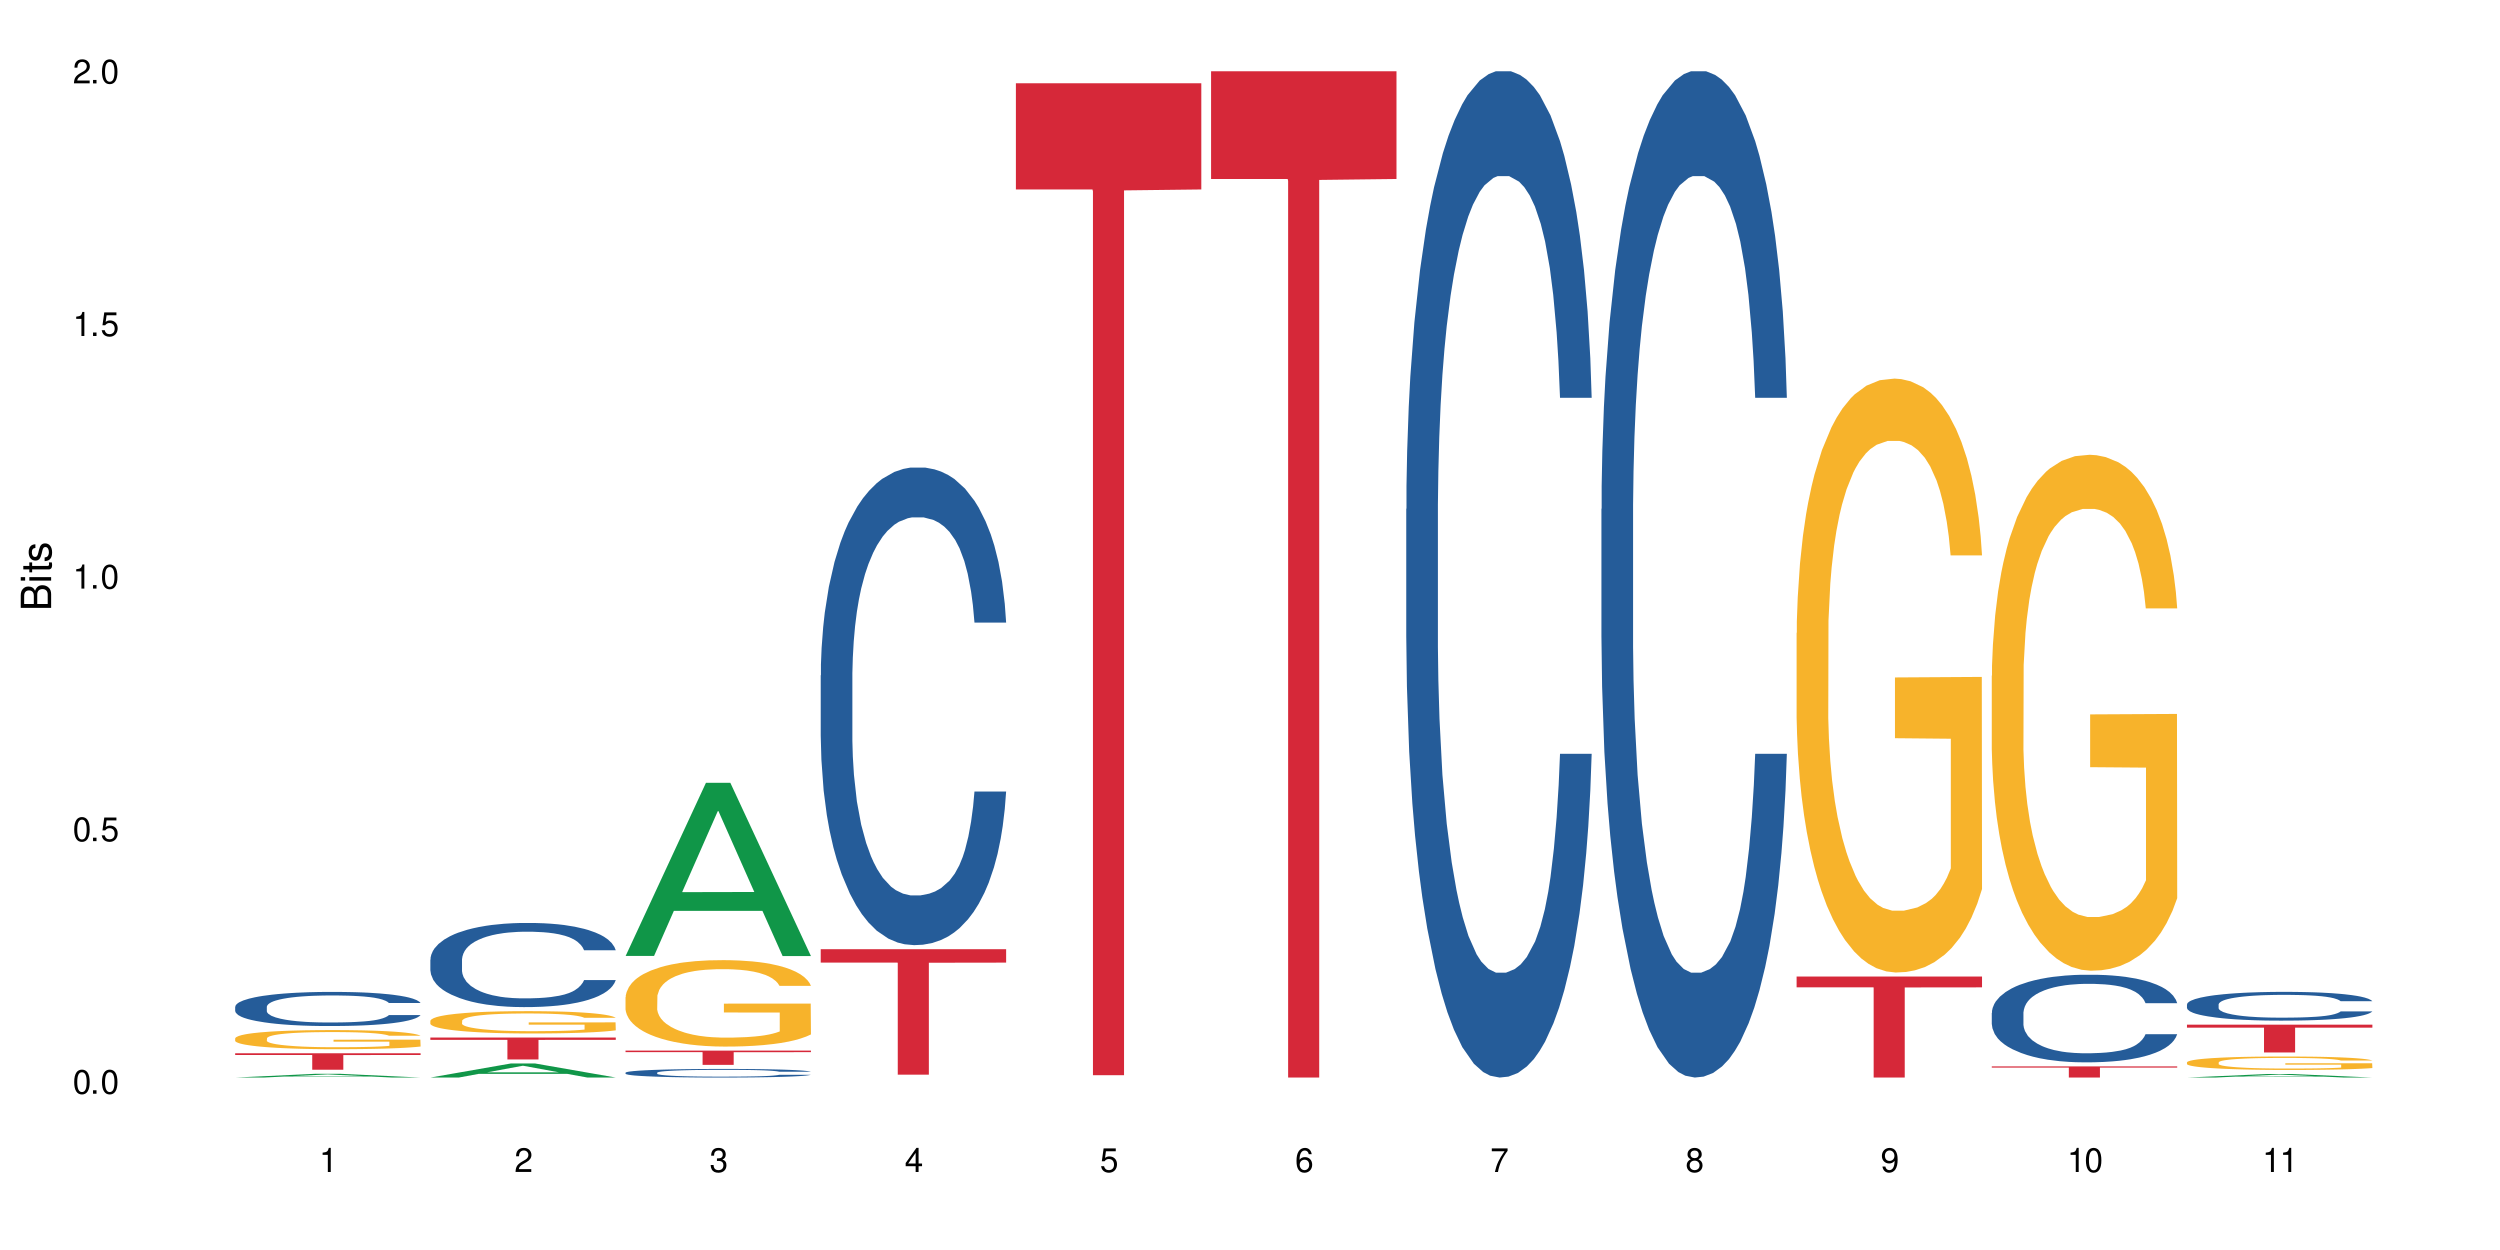 <?xml version="1.0" encoding="UTF-8"?>
<svg xmlns="http://www.w3.org/2000/svg" xmlns:xlink="http://www.w3.org/1999/xlink" width="720" height="360" viewBox="0 0 720 360">
<defs>
<g>
<g id="glyph-0-0">
</g>
<g id="glyph-0-1">
<path d="M 2.641 -6.938 C 2 -6.938 1.422 -6.656 1.078 -6.172 C 0.641 -5.562 0.406 -4.641 0.406 -3.359 C 0.406 -1.016 1.188 0.219 2.641 0.219 C 4.078 0.219 4.859 -1.016 4.859 -3.297 C 4.859 -4.641 4.656 -5.547 4.203 -6.172 C 3.844 -6.656 3.281 -6.938 2.641 -6.938 Z M 2.641 -6.188 C 3.547 -6.188 4 -5.25 4 -3.375 C 4 -1.406 3.562 -0.484 2.625 -0.484 C 1.734 -0.484 1.281 -1.438 1.281 -3.344 C 1.281 -5.25 1.734 -6.188 2.641 -6.188 Z M 2.641 -6.188 "/>
</g>
<g id="glyph-0-2">
<path d="M 1.828 -1 L 0.828 -1 L 0.828 0 L 1.828 0 Z M 1.828 -1 "/>
</g>
<g id="glyph-0-3">
<path d="M 4.562 -6.797 L 1.062 -6.797 L 0.547 -3.094 L 1.328 -3.094 C 1.719 -3.562 2.047 -3.734 2.578 -3.734 C 3.484 -3.734 4.062 -3.109 4.062 -2.094 C 4.062 -1.125 3.484 -0.531 2.578 -0.531 C 1.828 -0.531 1.375 -0.906 1.188 -1.672 L 0.328 -1.672 C 0.453 -1.109 0.547 -0.844 0.75 -0.594 C 1.125 -0.078 1.828 0.219 2.594 0.219 C 3.969 0.219 4.922 -0.781 4.922 -2.219 C 4.922 -3.562 4.031 -4.484 2.719 -4.484 C 2.25 -4.484 1.859 -4.359 1.469 -4.062 L 1.734 -5.969 L 4.562 -5.969 Z M 4.562 -6.797 "/>
</g>
<g id="glyph-0-4">
<path d="M 2.484 -4.938 L 2.484 0 L 3.328 0 L 3.328 -6.938 L 2.766 -6.938 C 2.469 -5.875 2.281 -5.734 0.984 -5.562 L 0.984 -4.938 Z M 2.484 -4.938 "/>
</g>
<g id="glyph-0-5">
<path d="M 4.859 -0.828 L 1.281 -0.828 C 1.359 -1.406 1.672 -1.781 2.5 -2.281 L 3.469 -2.828 C 4.406 -3.344 4.906 -4.062 4.906 -4.906 C 4.906 -5.484 4.672 -6.031 4.266 -6.406 C 3.859 -6.766 3.375 -6.938 2.719 -6.938 C 1.859 -6.938 1.219 -6.625 0.844 -6.031 C 0.609 -5.672 0.5 -5.234 0.484 -4.531 L 1.328 -4.531 C 1.359 -5.016 1.406 -5.281 1.531 -5.516 C 1.75 -5.938 2.188 -6.203 2.703 -6.203 C 3.469 -6.203 4.031 -5.641 4.031 -4.891 C 4.031 -4.344 3.719 -3.859 3.125 -3.516 L 2.234 -3 C 0.812 -2.172 0.406 -1.531 0.328 -0.016 L 4.859 -0.016 Z M 4.859 -0.828 "/>
</g>
<g id="glyph-0-6">
<path d="M 2.125 -3.188 L 2.578 -3.188 C 3.5 -3.188 3.984 -2.766 3.984 -1.922 C 3.984 -1.062 3.469 -0.531 2.594 -0.531 C 1.656 -0.531 1.203 -1 1.156 -2.016 L 0.312 -2.016 C 0.344 -1.453 0.438 -1.094 0.609 -0.781 C 0.953 -0.109 1.625 0.219 2.547 0.219 C 3.953 0.219 4.859 -0.625 4.859 -1.938 C 4.859 -2.828 4.516 -3.297 3.703 -3.594 C 4.344 -3.844 4.656 -4.328 4.656 -5.031 C 4.656 -6.219 3.875 -6.938 2.578 -6.938 C 1.203 -6.938 0.484 -6.172 0.453 -4.703 L 1.297 -4.703 C 1.312 -5.125 1.344 -5.359 1.453 -5.578 C 1.641 -5.969 2.062 -6.203 2.594 -6.203 C 3.344 -6.203 3.797 -5.75 3.797 -5 C 3.797 -4.516 3.609 -4.219 3.25 -4.047 C 3.016 -3.953 2.703 -3.922 2.125 -3.906 Z M 2.125 -3.188 "/>
</g>
<g id="glyph-0-7">
<path d="M 3.141 -1.672 L 3.141 0 L 3.984 0 L 3.984 -1.672 L 4.984 -1.672 L 4.984 -2.438 L 3.984 -2.438 L 3.984 -6.938 L 3.359 -6.938 L 0.266 -2.578 L 0.266 -1.672 Z M 3.141 -2.438 L 1 -2.438 L 3.141 -5.5 Z M 3.141 -2.438 "/>
</g>
<g id="glyph-0-8">
<path d="M 4.781 -5.125 C 4.609 -6.266 3.891 -6.938 2.844 -6.938 C 2.094 -6.938 1.422 -6.578 1.031 -5.953 C 0.594 -5.266 0.406 -4.422 0.406 -3.172 C 0.406 -2 0.578 -1.25 0.984 -0.641 C 1.359 -0.078 1.953 0.219 2.703 0.219 C 3.984 0.219 4.922 -0.75 4.922 -2.094 C 4.922 -3.375 4.062 -4.281 2.844 -4.281 C 2.172 -4.281 1.641 -4.031 1.281 -3.516 C 1.281 -5.234 1.828 -6.188 2.797 -6.188 C 3.391 -6.188 3.797 -5.797 3.938 -5.125 Z M 2.734 -3.531 C 3.547 -3.531 4.062 -2.953 4.062 -2.031 C 4.062 -1.156 3.484 -0.531 2.703 -0.531 C 1.922 -0.531 1.328 -1.188 1.328 -2.078 C 1.328 -2.938 1.906 -3.531 2.734 -3.531 Z M 2.734 -3.531 "/>
</g>
<g id="glyph-0-9">
<path d="M 4.984 -6.797 L 0.438 -6.797 L 0.438 -5.969 L 4.109 -5.969 C 2.5 -3.656 1.828 -2.234 1.328 0 L 2.219 0 C 2.594 -2.172 3.453 -4.047 4.984 -6.094 Z M 4.984 -6.797 "/>
</g>
<g id="glyph-0-10">
<path d="M 3.75 -3.656 C 4.469 -4.094 4.688 -4.438 4.688 -5.078 C 4.688 -6.172 3.844 -6.938 2.641 -6.938 C 1.438 -6.938 0.594 -6.172 0.594 -5.094 C 0.594 -4.438 0.812 -4.094 1.516 -3.656 C 0.734 -3.266 0.359 -2.703 0.359 -1.922 C 0.359 -0.656 1.281 0.219 2.641 0.219 C 3.984 0.219 4.922 -0.656 4.922 -1.922 C 4.922 -2.703 4.531 -3.266 3.75 -3.656 Z M 2.641 -6.188 C 3.359 -6.188 3.812 -5.75 3.812 -5.062 C 3.812 -4.406 3.344 -3.984 2.641 -3.984 C 1.922 -3.984 1.453 -4.406 1.453 -5.078 C 1.453 -5.75 1.922 -6.188 2.641 -6.188 Z M 2.641 -3.266 C 3.484 -3.266 4.062 -2.719 4.062 -1.906 C 4.062 -1.078 3.484 -0.531 2.625 -0.531 C 1.797 -0.531 1.219 -1.094 1.219 -1.906 C 1.219 -2.719 1.781 -3.266 2.641 -3.266 Z M 2.641 -3.266 "/>
</g>
<g id="glyph-0-11">
<path d="M 0.516 -1.578 C 0.672 -0.453 1.406 0.219 2.438 0.219 C 3.188 0.219 3.859 -0.141 4.266 -0.766 C 4.688 -1.453 4.891 -2.297 4.891 -3.547 C 4.891 -4.719 4.703 -5.453 4.312 -6.078 C 3.938 -6.641 3.344 -6.938 2.594 -6.938 C 1.297 -6.938 0.359 -5.969 0.359 -4.625 C 0.359 -3.344 1.234 -2.453 2.453 -2.453 C 3.094 -2.453 3.578 -2.672 4.016 -3.203 C 4 -1.484 3.469 -0.531 2.5 -0.531 C 1.906 -0.531 1.484 -0.906 1.359 -1.578 Z M 2.578 -6.203 C 3.375 -6.203 3.969 -5.531 3.969 -4.641 C 3.969 -3.797 3.391 -3.188 2.547 -3.188 C 1.734 -3.188 1.234 -3.766 1.234 -4.688 C 1.234 -5.562 1.797 -6.203 2.578 -6.203 Z M 2.578 -6.203 "/>
</g>
<g id="glyph-1-0">
</g>
<g id="glyph-1-1">
<path d="M 0 -0.953 L 0 -4.891 C 0 -5.719 -0.234 -6.344 -0.734 -6.797 C -1.188 -7.234 -1.812 -7.469 -2.5 -7.469 C -3.547 -7.469 -4.188 -7 -4.625 -5.875 C -4.984 -6.688 -5.625 -7.094 -6.531 -7.094 C -7.172 -7.094 -7.734 -6.859 -8.141 -6.391 C -8.562 -5.922 -8.75 -5.344 -8.75 -4.5 L -8.75 -0.953 Z M -4.984 -2.062 L -7.766 -2.062 L -7.766 -4.219 C -7.766 -4.844 -7.688 -5.203 -7.453 -5.5 C -7.219 -5.812 -6.859 -5.969 -6.375 -5.969 C -5.891 -5.969 -5.531 -5.812 -5.297 -5.5 C -5.062 -5.203 -4.984 -4.844 -4.984 -4.219 Z M -0.984 -2.062 L -4 -2.062 L -4 -4.781 C -4 -5.766 -3.438 -6.359 -2.484 -6.359 C -1.547 -6.359 -0.984 -5.766 -0.984 -4.781 Z M -0.984 -2.062 "/>
</g>
<g id="glyph-1-2">
<path d="M -6.281 -1.797 L -6.281 -0.797 L 0 -0.797 L 0 -1.797 Z M -8.75 -1.797 L -8.75 -0.797 L -7.484 -0.797 L -7.484 -1.797 Z M -8.75 -1.797 "/>
</g>
<g id="glyph-1-3">
<path d="M -6.281 -3.047 L -6.281 -2.016 L -8.016 -2.016 L -8.016 -1.016 L -6.281 -1.016 L -6.281 -0.172 L -5.469 -0.172 L -5.469 -1.016 L -0.719 -1.016 C -0.078 -1.016 0.281 -1.453 0.281 -2.234 C 0.281 -2.5 0.25 -2.719 0.188 -3.047 L -0.641 -3.047 C -0.609 -2.906 -0.594 -2.766 -0.594 -2.562 C -0.594 -2.141 -0.719 -2.016 -1.156 -2.016 L -5.469 -2.016 L -5.469 -3.047 Z M -6.281 -3.047 "/>
</g>
<g id="glyph-1-4">
<path d="M -4.531 -5.25 C -5.766 -5.25 -6.469 -4.422 -6.469 -2.969 C -6.469 -1.516 -5.719 -0.562 -4.547 -0.562 C -3.562 -0.562 -3.094 -1.062 -2.734 -2.562 L -2.516 -3.484 C -2.344 -4.188 -2.094 -4.469 -1.641 -4.469 C -1.047 -4.469 -0.641 -3.875 -0.641 -3 C -0.641 -2.453 -0.797 -2 -1.062 -1.75 C -1.25 -1.594 -1.422 -1.531 -1.875 -1.469 L -1.875 -0.406 C -0.422 -0.453 0.281 -1.266 0.281 -2.922 C 0.281 -4.5 -0.5 -5.516 -1.719 -5.516 C -2.656 -5.516 -3.172 -4.984 -3.469 -3.734 L -3.703 -2.766 C -3.891 -1.953 -4.156 -1.609 -4.594 -1.609 C -5.188 -1.609 -5.547 -2.125 -5.547 -2.938 C -5.547 -3.75 -5.203 -4.172 -4.531 -4.203 Z M -4.531 -5.25 "/>
</g>
</g>
</defs>
<rect x="-72" y="-36" width="864" height="432" fill="rgb(100%, 100%, 100%)" fill-opacity="1"/>
<path fill-rule="nonzero" fill="rgb(6.275%, 58.824%, 28.235%)" fill-opacity="1" d="M 67.73 310.332 L 67.789 310.332 L 90.895 309.25 L 97.91 309.25 L 121.133 310.332 L 112.973 310.332 L 107.152 310.051 L 81.652 310.051 L 75.945 310.332 L 67.73 310.332 L 84.105 309.934 L 104.816 309.934 L 94.488 309.43 L 94.375 309.426 L 94.262 309.43 L 84.047 309.934 L 84.105 309.934 Z M 67.73 310.332 "/>
<path fill-rule="nonzero" fill="rgb(14.51%, 36.078%, 60%)" fill-opacity="1" d="M 67.73 289.949 L 67.797 289.941 L 67.797 289.727 L 67.992 289.383 L 68.449 288.953 L 68.902 288.656 L 70.074 288.129 L 71.703 287.617 L 73.398 287.223 L 74.633 286.988 L 75.742 286.809 L 78.281 286.477 L 79.91 286.305 L 81.668 286.152 L 83.816 286 L 85.379 285.91 L 88.895 285.766 L 91.5 285.703 L 93.52 285.676 L 97.883 285.676 L 100.488 285.715 L 102.375 285.758 L 104.461 285.828 L 106.219 285.91 L 109.281 286.109 L 112.016 286.359 L 113.254 286.504 L 115.207 286.781 L 116.703 287.051 L 117.746 287.285 L 118.918 287.617 L 119.961 288.02 L 120.742 288.477 L 121.133 288.863 L 112.016 288.863 L 111.559 288.504 L 111.039 288.227 L 110.062 287.859 L 109.086 287.598 L 107.715 287.336 L 106.48 287.168 L 104.785 286.996 L 103.289 286.891 L 101.727 286.809 L 100.227 286.754 L 97.363 286.699 L 94.039 286.699 L 92.805 286.719 L 90.262 286.789 L 88.895 286.852 L 86.941 286.98 L 85.574 287.094 L 83.945 287.273 L 82.84 287.426 L 81.473 287.66 L 80.496 287.867 L 79.387 288.164 L 78.738 288.387 L 78.152 288.641 L 77.629 288.938 L 77.238 289.25 L 76.977 289.582 L 76.848 289.906 L 76.848 291.297 L 76.977 291.621 L 77.305 291.996 L 78.152 292.543 L 79.387 293.02 L 80.82 293.398 L 82.188 293.668 L 82.969 293.793 L 84.012 293.938 L 85.641 294.117 L 87.984 294.297 L 89.352 294.367 L 91.438 294.438 L 93.586 294.473 L 96.449 294.473 L 98.988 294.438 L 100.684 294.395 L 102.441 294.32 L 104.852 294.168 L 106.348 294.027 L 107.652 293.855 L 108.629 293.684 L 109.281 293.539 L 110.258 293.262 L 111.039 292.957 L 111.625 292.645 L 112.016 292.34 L 121.133 292.34 L 120.742 292.695 L 120.156 293.047 L 119.57 293.309 L 118.656 293.621 L 117.613 293.898 L 116.117 294.215 L 114.879 294.422 L 113.254 294.645 L 111.754 294.816 L 110.125 294.969 L 107.715 295.148 L 106.152 295.238 L 104.461 295.32 L 102.441 295.391 L 99.902 295.453 L 97.168 295.488 L 94.625 295.496 L 91.891 295.48 L 89.871 295.445 L 87.203 295.363 L 83.883 295.203 L 81.473 295.031 L 79.582 294.859 L 77.957 294.68 L 76.133 294.438 L 73.789 294.043 L 72.355 293.738 L 71.379 293.488 L 70.27 293.137 L 69.488 292.824 L 68.578 292.32 L 67.926 291.684 L 67.73 291.188 Z M 67.73 289.949 "/>
<path fill-rule="nonzero" fill="rgb(96.863%, 70.196%, 16.863%)" fill-opacity="1" d="M 67.73 299.023 L 67.797 299.016 L 67.797 298.918 L 68.055 298.691 L 68.707 298.379 L 69.555 298.121 L 70.465 297.922 L 71.051 297.812 L 72.027 297.664 L 72.875 297.551 L 75.023 297.324 L 77.762 297.113 L 79.258 297.023 L 80.949 296.938 L 83.359 296.844 L 84.469 296.809 L 87.855 296.727 L 91.695 296.676 L 95.93 296.66 L 97.883 296.668 L 100.555 296.688 L 104.199 296.742 L 106.285 296.793 L 107.91 296.844 L 109.605 296.91 L 111.688 297.008 L 113.645 297.129 L 115.207 297.25 L 116.77 297.402 L 118.07 297.562 L 119.18 297.738 L 120.156 297.949 L 120.742 298.125 L 121.133 298.301 L 112.078 298.301 L 111.559 298.125 L 110.973 297.992 L 109.996 297.824 L 109.02 297.703 L 108.043 297.609 L 106.219 297.477 L 104.656 297.398 L 102.703 297.324 L 100.812 297.281 L 98.664 297.25 L 97.363 297.242 L 93.91 297.242 L 90.785 297.277 L 88.961 297.316 L 87.66 297.355 L 85.836 297.434 L 84.727 297.492 L 84.078 297.531 L 82.125 297.688 L 80.82 297.828 L 80.105 297.926 L 79.191 298.074 L 78.543 298.211 L 77.824 298.414 L 77.434 298.562 L 76.914 298.906 L 76.848 299.812 L 77.043 300.004 L 77.434 300.211 L 77.957 300.391 L 78.738 300.582 L 79.52 300.73 L 80.887 300.926 L 82.059 301.055 L 82.969 301.141 L 84.727 301.277 L 85.445 301.324 L 87.137 301.414 L 88.895 301.484 L 91.047 301.543 L 92.672 301.574 L 95.277 301.598 L 98.598 301.598 L 102.508 301.57 L 104.98 301.527 L 106.676 301.488 L 107.781 301.453 L 109.148 301.398 L 110.125 301.348 L 111.039 301.293 L 112.145 301.207 L 112.145 300.004 L 96.059 300 L 96.059 299.434 L 121.066 299.43 L 121.133 301.398 L 119.766 301.535 L 118.07 301.664 L 116.441 301.766 L 114.75 301.852 L 112.34 301.945 L 110.387 302.008 L 107.391 302.078 L 104.656 302.121 L 101.789 302.152 L 99.25 302.168 L 96.254 302.172 L 93.586 302.164 L 90.719 302.133 L 88.441 302.094 L 86.355 302.043 L 84.273 301.977 L 81.668 301.871 L 79.973 301.785 L 78.215 301.68 L 76.457 301.555 L 74.895 301.418 L 73.852 301.312 L 72.812 301.191 L 71.703 301.039 L 70.66 300.871 L 69.879 300.715 L 69.164 300.539 L 68.645 300.371 L 68.121 300.145 L 67.859 299.965 L 67.73 299.809 Z M 67.73 299.023 "/>
<path fill-rule="nonzero" fill="rgb(83.922%, 15.686%, 22.353%)" fill-opacity="1" d="M 67.73 303.336 L 121.133 303.336 L 121.133 303.844 L 98.875 303.852 L 98.875 308.086 L 89.922 308.086 L 89.922 303.855 L 89.793 303.844 L 67.73 303.844 Z M 67.73 303.336 "/>
<path fill-rule="nonzero" fill="rgb(6.275%, 58.824%, 28.235%)" fill-opacity="1" d="M 123.941 310.328 L 124 310.324 L 147.105 306.285 L 154.125 306.285 L 177.344 310.332 L 169.184 310.332 L 163.367 309.277 L 137.863 309.277 L 132.156 310.328 L 123.941 310.328 L 140.316 308.84 L 161.027 308.836 L 150.699 306.945 L 150.586 306.941 L 150.473 306.953 L 140.258 308.836 L 140.316 308.84 Z M 123.941 310.328 "/>
<path fill-rule="nonzero" fill="rgb(14.51%, 36.078%, 60%)" fill-opacity="1" d="M 123.941 276.363 L 124.008 276.34 L 124.008 275.809 L 124.203 274.969 L 124.66 273.906 L 125.113 273.176 L 126.285 271.867 L 127.914 270.605 L 129.609 269.633 L 130.844 269.055 L 131.953 268.613 L 134.492 267.793 L 136.121 267.375 L 137.879 266.996 L 140.027 266.621 L 141.59 266.398 L 145.109 266.043 L 147.711 265.891 L 149.73 265.824 L 154.094 265.824 L 156.699 265.91 L 158.59 266.023 L 160.672 266.199 L 162.43 266.398 L 165.492 266.887 L 168.227 267.508 L 169.465 267.859 L 171.418 268.547 L 172.914 269.211 L 173.957 269.785 L 175.129 270.605 L 176.172 271.602 L 176.953 272.73 L 177.344 273.684 L 168.227 273.684 L 167.77 272.797 L 167.25 272.113 L 166.273 271.203 L 165.297 270.562 L 163.93 269.918 L 162.691 269.5 L 160.996 269.078 L 159.5 268.812 L 157.938 268.613 L 156.438 268.48 L 153.574 268.348 L 150.254 268.348 L 149.016 268.391 L 146.477 268.57 L 145.109 268.723 L 143.152 269.035 L 141.785 269.32 L 140.156 269.766 L 139.051 270.141 L 137.684 270.719 L 136.707 271.227 L 135.598 271.957 L 134.949 272.512 L 134.363 273.129 L 133.84 273.859 L 133.449 274.637 L 133.191 275.457 L 133.059 276.254 L 133.059 279.684 L 133.191 280.48 L 133.516 281.414 L 134.363 282.762 L 135.598 283.938 L 137.031 284.867 L 138.398 285.531 L 139.18 285.84 L 140.223 286.195 L 141.852 286.637 L 144.195 287.082 L 145.562 287.258 L 147.648 287.434 L 149.797 287.523 L 152.66 287.523 L 155.203 287.434 L 156.895 287.324 L 158.652 287.148 L 161.062 286.77 L 162.559 286.418 L 163.863 285.996 L 164.84 285.574 L 165.492 285.223 L 166.469 284.535 L 167.25 283.781 L 167.836 283.008 L 168.227 282.254 L 177.344 282.254 L 176.953 283.141 L 176.367 284.004 L 175.781 284.645 L 174.867 285.422 L 173.828 286.105 L 172.328 286.883 L 171.09 287.391 L 169.465 287.945 L 167.965 288.363 L 166.336 288.742 L 163.93 289.184 L 162.363 289.406 L 160.672 289.605 L 158.652 289.781 L 156.113 289.938 L 153.379 290.027 L 150.84 290.047 L 148.102 290.004 L 146.086 289.914 L 143.414 289.715 L 140.094 289.316 L 137.684 288.898 L 135.793 288.477 L 134.168 288.031 L 132.344 287.434 L 130 286.461 L 128.566 285.707 L 127.59 285.09 L 126.48 284.223 L 125.699 283.449 L 124.789 282.211 L 124.137 280.637 L 123.941 279.418 Z M 123.941 276.363 "/>
<path fill-rule="nonzero" fill="rgb(96.863%, 70.196%, 16.863%)" fill-opacity="1" d="M 123.941 293.969 L 124.008 293.961 L 124.008 293.844 L 124.27 293.578 L 124.918 293.215 L 125.766 292.914 L 126.676 292.68 L 127.266 292.559 L 128.242 292.383 L 129.086 292.25 L 131.234 291.988 L 133.973 291.742 L 135.469 291.637 L 137.164 291.535 L 139.57 291.422 L 140.68 291.383 L 144.066 291.289 L 147.906 291.23 L 152.141 291.211 L 154.094 291.219 L 156.766 291.242 L 160.41 291.305 L 162.496 291.363 L 164.125 291.422 L 165.816 291.5 L 167.902 291.617 L 169.855 291.758 L 171.418 291.898 L 172.98 292.074 L 174.281 292.262 L 175.391 292.469 L 176.367 292.715 L 176.953 292.922 L 177.344 293.129 L 168.293 293.129 L 167.77 292.922 L 167.184 292.762 L 166.207 292.57 L 165.23 292.43 L 164.254 292.316 L 162.43 292.164 L 160.867 292.07 L 158.914 291.988 L 157.023 291.934 L 154.875 291.898 L 153.574 291.887 L 150.121 291.887 L 146.996 291.93 L 145.172 291.977 L 143.871 292.023 L 142.047 292.109 L 140.941 292.18 L 140.289 292.227 L 138.336 292.41 L 137.031 292.574 L 136.316 292.688 L 135.402 292.863 L 134.754 293.02 L 134.035 293.258 L 133.645 293.434 L 133.125 293.832 L 133.059 294.891 L 133.254 295.113 L 133.645 295.355 L 134.168 295.566 L 134.949 295.789 L 135.73 295.957 L 137.098 296.188 L 138.27 296.34 L 139.18 296.441 L 140.941 296.598 L 141.656 296.652 L 143.348 296.758 L 145.109 296.84 L 147.258 296.91 L 148.883 296.945 L 151.488 296.977 L 154.812 296.977 L 158.719 296.941 L 161.191 296.895 L 162.887 296.848 L 163.992 296.805 L 165.359 296.738 L 166.336 296.68 L 167.25 296.617 L 168.355 296.516 L 168.355 295.113 L 152.27 295.105 L 152.27 294.449 L 177.277 294.441 L 177.344 296.738 L 175.977 296.898 L 174.281 297.051 L 172.656 297.168 L 170.961 297.27 L 168.551 297.379 L 166.598 297.449 L 163.602 297.531 L 160.867 297.586 L 158 297.621 L 155.461 297.641 L 152.465 297.645 L 149.797 297.633 L 146.93 297.598 L 144.652 297.551 L 142.566 297.492 L 140.484 297.414 L 137.879 297.293 L 136.188 297.191 L 134.426 297.07 L 132.668 296.922 L 131.105 296.762 L 130.062 296.641 L 129.023 296.5 L 127.914 296.324 L 126.871 296.125 L 126.09 295.941 L 125.375 295.734 L 124.855 295.543 L 124.332 295.277 L 124.074 295.066 L 123.941 294.883 Z M 123.941 293.969 "/>
<path fill-rule="nonzero" fill="rgb(83.922%, 15.686%, 22.353%)" fill-opacity="1" d="M 123.941 298.809 L 177.344 298.809 L 177.344 299.484 L 155.086 299.492 L 155.086 305.121 L 146.133 305.121 L 146.133 299.496 L 146.004 299.484 L 123.941 299.484 Z M 123.941 298.809 "/>
<path fill-rule="nonzero" fill="rgb(6.275%, 58.824%, 28.235%)" fill-opacity="1" d="M 180.152 275.309 L 180.211 275.262 L 203.316 225.445 L 210.336 225.445 L 233.555 275.355 L 225.395 275.355 L 219.578 262.328 L 194.074 262.328 L 188.371 275.309 L 180.152 275.309 L 196.527 256.938 L 217.238 256.891 L 206.91 233.602 L 206.797 233.555 L 206.684 233.695 L 196.473 256.891 L 196.527 256.938 Z M 180.152 275.309 "/>
<path fill-rule="nonzero" fill="rgb(14.51%, 36.078%, 60%)" fill-opacity="1" d="M 180.152 308.934 L 180.219 308.93 L 180.219 308.875 L 180.414 308.789 L 180.871 308.684 L 181.324 308.605 L 182.5 308.473 L 184.125 308.344 L 185.82 308.246 L 187.059 308.188 L 188.164 308.141 L 190.703 308.059 L 192.332 308.016 L 194.09 307.977 L 196.238 307.938 L 197.801 307.914 L 201.32 307.879 L 203.922 307.863 L 205.941 307.855 L 210.305 307.855 L 212.91 307.863 L 214.801 307.875 L 216.883 307.895 L 218.641 307.914 L 221.703 307.965 L 224.438 308.027 L 225.676 308.062 L 227.629 308.133 L 229.125 308.203 L 230.168 308.262 L 231.34 308.344 L 232.383 308.445 L 233.164 308.562 L 233.555 308.66 L 224.438 308.66 L 223.98 308.57 L 223.461 308.5 L 222.484 308.406 L 221.508 308.34 L 220.141 308.273 L 218.902 308.23 L 217.207 308.188 L 215.711 308.16 L 214.148 308.141 L 212.648 308.129 L 209.785 308.113 L 206.465 308.113 L 205.227 308.117 L 202.688 308.137 L 201.32 308.152 L 199.363 308.184 L 197.996 308.215 L 196.371 308.258 L 195.262 308.297 L 193.895 308.355 L 192.918 308.406 L 191.812 308.484 L 191.16 308.539 L 190.574 308.602 L 190.051 308.676 L 189.66 308.758 L 189.402 308.84 L 189.27 308.922 L 189.27 309.273 L 189.402 309.355 L 189.727 309.449 L 190.574 309.586 L 191.812 309.707 L 193.242 309.801 L 194.609 309.871 L 195.395 309.902 L 196.434 309.938 L 198.062 309.984 L 200.406 310.027 L 201.773 310.047 L 203.859 310.066 L 206.008 310.074 L 208.875 310.074 L 211.414 310.066 L 213.105 310.055 L 214.863 310.035 L 217.273 309.996 L 218.773 309.961 L 220.074 309.918 L 221.051 309.875 L 221.703 309.84 L 222.68 309.77 L 223.461 309.691 L 224.047 309.613 L 224.438 309.535 L 233.555 309.535 L 233.164 309.625 L 232.578 309.715 L 231.992 309.781 L 231.082 309.859 L 230.039 309.93 L 228.539 310.008 L 227.305 310.062 L 225.676 310.117 L 224.176 310.16 L 222.551 310.199 L 220.141 310.242 L 218.578 310.266 L 216.883 310.289 L 214.863 310.305 L 212.324 310.32 L 209.59 310.332 L 207.051 310.332 L 204.316 310.328 L 202.297 310.32 L 199.625 310.297 L 196.305 310.258 L 193.895 310.215 L 192.008 310.172 L 190.379 310.125 L 188.555 310.066 L 186.211 309.965 L 184.777 309.887 L 183.801 309.824 L 182.695 309.738 L 181.914 309.656 L 181 309.531 L 180.348 309.371 L 180.152 309.246 Z M 180.152 308.934 "/>
<path fill-rule="nonzero" fill="rgb(96.863%, 70.196%, 16.863%)" fill-opacity="1" d="M 180.152 287.184 L 180.219 287.16 L 180.219 286.707 L 180.48 285.684 L 181.129 284.273 L 181.977 283.113 L 182.891 282.203 L 183.477 281.727 L 184.453 281.043 L 185.297 280.543 L 187.449 279.52 L 190.184 278.566 L 191.68 278.156 L 193.375 277.77 L 195.785 277.336 L 196.891 277.18 L 200.277 276.816 L 204.121 276.586 L 208.352 276.52 L 210.305 276.543 L 212.977 276.633 L 216.621 276.883 L 218.707 277.109 L 220.336 277.336 L 222.027 277.633 L 224.113 278.09 L 226.066 278.633 L 227.629 279.18 L 229.191 279.863 L 230.492 280.59 L 231.602 281.387 L 232.578 282.34 L 233.164 283.137 L 233.555 283.934 L 224.504 283.934 L 223.98 283.137 L 223.395 282.523 L 222.418 281.773 L 221.441 281.227 L 220.465 280.793 L 218.641 280.203 L 217.078 279.84 L 215.125 279.52 L 213.238 279.316 L 211.086 279.18 L 209.785 279.133 L 206.332 279.133 L 203.207 279.293 L 201.383 279.477 L 200.082 279.656 L 198.258 280 L 197.152 280.27 L 196.5 280.453 L 194.547 281.156 L 193.242 281.793 L 192.527 282.227 L 191.617 282.91 L 190.965 283.523 L 190.246 284.434 L 189.855 285.113 L 189.336 286.66 L 189.27 290.754 L 189.465 291.617 L 189.855 292.551 L 190.379 293.367 L 191.16 294.234 L 191.941 294.891 L 193.309 295.781 L 194.48 296.371 L 195.395 296.758 L 197.152 297.371 L 197.867 297.574 L 199.562 297.984 L 201.32 298.305 L 203.469 298.578 L 205.098 298.711 L 207.699 298.828 L 211.023 298.828 L 214.93 298.691 L 217.402 298.508 L 219.098 298.324 L 220.203 298.168 L 221.57 297.918 L 222.551 297.688 L 223.461 297.438 L 224.566 297.055 L 224.566 291.617 L 208.484 291.594 L 208.484 289.047 L 233.488 289.027 L 233.555 297.918 L 232.188 298.531 L 230.492 299.121 L 228.867 299.578 L 227.172 299.965 L 224.762 300.395 L 222.809 300.668 L 219.812 300.988 L 217.078 301.191 L 214.215 301.328 L 211.672 301.395 L 208.68 301.418 L 206.008 301.375 L 203.141 301.238 L 200.863 301.055 L 198.777 300.828 L 196.695 300.531 L 194.09 300.055 L 192.398 299.668 L 190.641 299.191 L 188.879 298.621 L 187.316 298.008 L 186.277 297.531 L 185.234 296.984 L 184.125 296.301 L 183.086 295.527 L 182.305 294.824 L 181.586 294.027 L 181.066 293.277 L 180.543 292.254 L 180.285 291.438 L 180.152 290.73 Z M 180.152 287.184 "/>
<path fill-rule="nonzero" fill="rgb(83.922%, 15.686%, 22.353%)" fill-opacity="1" d="M 180.152 302.582 L 233.555 302.582 L 233.555 303.023 L 211.301 303.027 L 211.301 306.691 L 202.344 306.691 L 202.344 303.031 L 202.215 303.023 L 180.152 303.023 Z M 180.152 302.582 "/>
<path fill-rule="nonzero" fill="rgb(14.51%, 36.078%, 60%)" fill-opacity="1" d="M 236.367 194.512 L 236.43 194.387 L 236.43 191.371 L 236.625 186.594 L 237.082 180.559 L 237.539 176.41 L 238.711 168.992 L 240.34 161.828 L 242.031 156.297 L 243.27 153.027 L 244.375 150.516 L 246.914 145.863 L 248.543 143.473 L 250.301 141.336 L 252.449 139.199 L 254.016 137.941 L 257.531 135.93 L 260.137 135.051 L 262.152 134.676 L 266.516 134.676 L 269.121 135.176 L 271.012 135.805 L 273.094 136.812 L 274.852 137.941 L 277.914 140.707 L 280.648 144.227 L 281.887 146.238 L 283.84 150.137 L 285.34 153.91 L 286.379 157.176 L 287.551 161.828 L 288.594 167.484 L 289.375 173.895 L 289.766 179.301 L 280.648 179.301 L 280.191 174.273 L 279.672 170.375 L 278.695 165.223 L 277.719 161.578 L 276.352 157.93 L 275.113 155.543 L 273.422 153.152 L 271.922 151.645 L 270.359 150.516 L 268.863 149.762 L 265.996 149.004 L 262.676 149.004 L 261.438 149.258 L 258.898 150.262 L 257.531 151.145 L 255.578 152.902 L 254.211 154.535 L 252.582 157.051 L 251.473 159.188 L 250.105 162.457 L 249.129 165.348 L 248.023 169.496 L 247.371 172.641 L 246.785 176.16 L 246.266 180.309 L 245.875 184.707 L 245.613 189.359 L 245.484 193.883 L 245.484 213.371 L 245.613 217.895 L 245.938 223.176 L 246.785 230.844 L 248.023 237.508 L 249.457 242.785 L 250.824 246.559 L 251.605 248.316 L 252.645 250.328 L 254.273 252.844 L 256.617 255.355 L 257.984 256.363 L 260.07 257.367 L 262.219 257.871 L 265.086 257.871 L 267.625 257.367 L 269.316 256.738 L 271.074 255.734 L 273.484 253.598 L 274.984 251.586 L 276.285 249.199 L 277.262 246.809 L 277.914 244.797 L 278.891 240.902 L 279.672 236.625 L 280.258 232.227 L 280.648 227.953 L 289.766 227.953 L 289.375 232.98 L 288.789 237.883 L 288.203 241.527 L 287.293 245.93 L 286.25 249.824 L 284.75 254.227 L 283.516 257.117 L 281.887 260.262 L 280.387 262.648 L 278.762 264.785 L 276.352 267.301 L 274.789 268.559 L 273.094 269.688 L 271.074 270.695 L 268.535 271.574 L 265.801 272.078 L 263.262 272.203 L 260.527 271.949 L 258.508 271.449 L 255.836 270.316 L 252.516 268.055 L 250.105 265.664 L 248.219 263.277 L 246.59 260.762 L 244.766 257.367 L 242.422 251.836 L 240.988 247.562 L 240.012 244.043 L 238.906 239.141 L 238.125 234.742 L 237.211 227.699 L 236.562 218.773 L 236.367 211.859 Z M 236.367 194.512 "/>
<path fill-rule="nonzero" fill="rgb(83.922%, 15.686%, 22.353%)" fill-opacity="1" d="M 236.367 273.367 L 289.766 273.367 L 289.766 277.234 L 267.512 277.27 L 267.512 309.508 L 258.555 309.508 L 258.555 277.305 L 258.426 277.234 L 236.367 277.234 Z M 236.367 273.367 "/>
<path fill-rule="nonzero" fill="rgb(83.922%, 15.686%, 22.353%)" fill-opacity="1" d="M 292.578 23.984 L 345.977 23.984 L 345.977 54.562 L 323.723 54.832 L 323.723 309.66 L 314.77 309.66 L 314.77 55.102 L 314.637 54.562 L 292.578 54.562 Z M 292.578 23.984 "/>
<path fill-rule="nonzero" fill="rgb(83.922%, 15.686%, 22.353%)" fill-opacity="1" d="M 348.789 20.527 L 402.188 20.527 L 402.188 51.547 L 379.934 51.82 L 379.934 310.332 L 370.98 310.332 L 370.98 52.094 L 370.848 51.547 L 348.789 51.547 Z M 348.789 20.527 "/>
<path fill-rule="nonzero" fill="rgb(14.51%, 36.078%, 60%)" fill-opacity="1" d="M 405 146.621 L 405.066 146.355 L 405.066 140 L 405.262 129.934 L 405.715 117.215 L 406.172 108.477 L 407.344 92.844 L 408.973 77.746 L 410.664 66.09 L 411.902 59.203 L 413.012 53.902 L 415.551 44.102 L 417.18 39.07 L 418.938 34.566 L 421.086 30.062 L 422.648 27.414 L 426.164 23.176 L 428.77 21.32 L 430.789 20.527 L 435.152 20.527 L 437.758 21.586 L 439.645 22.91 L 441.73 25.031 L 443.488 27.414 L 446.547 33.242 L 449.285 40.66 L 450.52 44.898 L 452.473 53.109 L 453.973 61.055 L 455.016 67.945 L 456.188 77.746 L 457.227 89.668 L 458.012 103.176 L 458.402 114.566 L 449.285 114.566 L 448.828 103.973 L 448.309 95.758 L 447.328 84.898 L 446.352 77.215 L 444.984 69.535 L 443.746 64.5 L 442.055 59.469 L 440.559 56.289 L 438.992 53.902 L 437.496 52.316 L 434.629 50.727 L 431.309 50.727 L 430.07 51.254 L 427.531 53.375 L 426.164 55.23 L 424.211 58.938 L 422.844 62.383 L 421.215 67.68 L 420.109 72.184 L 418.742 79.07 L 417.766 85.164 L 416.656 93.906 L 416.004 100.527 L 415.418 107.945 L 414.898 116.688 L 414.508 125.957 L 414.246 135.762 L 414.117 145.297 L 414.117 186.355 L 414.246 195.895 L 414.574 207.02 L 415.418 223.18 L 416.656 237.219 L 418.09 248.344 L 419.457 256.293 L 420.238 260 L 421.281 264.238 L 422.91 269.535 L 425.254 274.836 L 426.621 276.953 L 428.703 279.074 L 430.855 280.133 L 433.719 280.133 L 436.258 279.074 L 437.953 277.75 L 439.711 275.629 L 442.121 271.125 L 443.617 266.887 L 444.922 261.855 L 445.898 256.82 L 446.547 252.582 L 447.523 244.371 L 448.309 235.363 L 448.895 226.094 L 449.285 217.086 L 458.402 217.086 L 458.012 227.684 L 457.426 238.012 L 456.836 245.695 L 455.926 254.969 L 454.883 263.18 L 453.387 272.449 L 452.148 278.543 L 450.52 285.168 L 449.023 290.199 L 447.395 294.703 L 444.984 300 L 443.422 302.648 L 441.73 305.035 L 439.711 307.152 L 437.172 309.008 L 434.434 310.066 L 431.895 310.332 L 429.16 309.801 L 427.141 308.742 L 424.473 306.359 L 421.148 301.59 L 418.742 296.559 L 416.852 291.523 L 415.223 286.227 L 413.402 279.074 L 411.055 267.418 L 409.625 258.41 L 408.648 250.992 L 407.539 240.664 L 406.758 231.391 L 405.848 216.555 L 405.195 197.746 L 405 183.18 Z M 405 146.621 "/>
<path fill-rule="nonzero" fill="rgb(14.51%, 36.078%, 60%)" fill-opacity="1" d="M 461.211 146.621 L 461.277 146.355 L 461.277 140 L 461.473 129.934 L 461.926 117.215 L 462.383 108.477 L 463.555 92.844 L 465.184 77.746 L 466.879 66.09 L 468.113 59.203 L 469.223 53.902 L 471.762 44.102 L 473.391 39.07 L 475.148 34.566 L 477.297 30.062 L 478.859 27.414 L 482.375 23.176 L 484.98 21.32 L 487 20.527 L 491.363 20.527 L 493.969 21.586 L 495.855 22.91 L 497.941 25.031 L 499.699 27.414 L 502.762 33.242 L 505.496 40.66 L 506.73 44.898 L 508.688 53.109 L 510.184 61.055 L 511.227 67.945 L 512.398 77.746 L 513.441 89.668 L 514.223 103.176 L 514.613 114.566 L 505.496 114.566 L 505.039 103.973 L 504.52 95.758 L 503.543 84.898 L 502.562 77.215 L 501.195 69.535 L 499.961 64.5 L 498.266 59.469 L 496.77 56.289 L 495.207 53.902 L 493.707 52.316 L 490.844 50.727 L 487.52 50.727 L 486.285 51.254 L 483.742 53.375 L 482.375 55.23 L 480.422 58.938 L 479.055 62.383 L 477.426 67.68 L 476.32 72.184 L 474.953 79.07 L 473.977 85.164 L 472.867 93.906 L 472.219 100.527 L 471.633 107.945 L 471.109 116.688 L 470.719 125.957 L 470.457 135.762 L 470.328 145.297 L 470.328 186.355 L 470.457 195.895 L 470.785 207.02 L 471.633 223.18 L 472.867 237.219 L 474.301 248.344 L 475.668 256.293 L 476.449 260 L 477.492 264.238 L 479.121 269.535 L 481.465 274.836 L 482.832 276.953 L 484.918 279.074 L 487.066 280.133 L 489.93 280.133 L 492.469 279.074 L 494.164 277.75 L 495.922 275.629 L 498.332 271.125 L 499.828 266.887 L 501.133 261.855 L 502.109 256.82 L 502.762 252.582 L 503.738 244.371 L 504.52 235.363 L 505.105 226.094 L 505.496 217.086 L 514.613 217.086 L 514.223 227.684 L 513.637 238.012 L 513.051 245.695 L 512.137 254.969 L 511.094 263.18 L 509.598 272.449 L 508.359 278.543 L 506.73 285.168 L 505.234 290.199 L 503.605 294.703 L 501.195 300 L 499.633 302.648 L 497.941 305.035 L 495.922 307.152 L 493.383 309.008 L 490.648 310.066 L 488.105 310.332 L 485.371 309.801 L 483.352 308.742 L 480.684 306.359 L 477.363 301.59 L 474.953 296.559 L 473.062 291.523 L 471.438 286.227 L 469.613 279.074 L 467.27 267.418 L 465.836 258.41 L 464.859 250.992 L 463.75 240.664 L 462.969 231.391 L 462.059 216.555 L 461.406 197.746 L 461.211 183.18 Z M 461.211 146.621 "/>
<path fill-rule="nonzero" fill="rgb(96.863%, 70.196%, 16.863%)" fill-opacity="1" d="M 517.422 182.293 L 517.488 182.137 L 517.488 179.016 L 517.75 171.984 L 518.398 162.301 L 519.246 154.332 L 520.156 148.082 L 520.742 144.805 L 521.723 140.117 L 522.566 136.68 L 524.715 129.652 L 527.453 123.09 L 528.949 120.277 L 530.645 117.621 L 533.051 114.656 L 534.16 113.562 L 537.547 111.062 L 541.387 109.5 L 545.621 109.031 L 547.574 109.188 L 550.246 109.812 L 553.891 111.531 L 555.977 113.094 L 557.605 114.656 L 559.297 116.684 L 561.379 119.809 L 563.336 123.559 L 564.898 127.309 L 566.461 131.992 L 567.762 136.992 L 568.871 142.461 L 569.848 149.02 L 570.434 154.488 L 570.824 159.957 L 561.773 159.957 L 561.25 154.488 L 560.664 150.27 L 559.688 145.117 L 558.711 141.367 L 557.734 138.398 L 555.91 134.336 L 554.348 131.836 L 552.395 129.652 L 550.504 128.246 L 548.355 127.309 L 547.055 126.996 L 543.602 126.996 L 540.477 128.09 L 538.652 129.34 L 537.352 130.59 L 535.527 132.93 L 534.418 134.805 L 533.77 136.055 L 531.816 140.898 L 530.512 145.273 L 529.797 148.238 L 528.883 152.926 L 528.234 157.145 L 527.516 163.395 L 527.125 168.078 L 526.605 178.703 L 526.539 206.82 L 526.734 212.758 L 527.125 219.16 L 527.648 224.785 L 528.43 230.719 L 529.211 235.25 L 530.578 241.344 L 531.75 245.406 L 532.66 248.059 L 534.418 252.277 L 535.137 253.684 L 536.828 256.496 L 538.586 258.684 L 540.738 260.559 L 542.363 261.496 L 544.969 262.277 L 548.293 262.277 L 552.199 261.34 L 554.672 260.09 L 556.367 258.84 L 557.473 257.746 L 558.84 256.027 L 559.816 254.465 L 560.73 252.746 L 561.836 250.09 L 561.836 212.758 L 545.75 212.602 L 545.75 195.105 L 570.758 194.949 L 570.824 256.027 L 569.457 260.246 L 567.762 264.305 L 566.137 267.43 L 564.441 270.086 L 562.031 273.055 L 560.078 274.93 L 557.082 277.117 L 554.348 278.523 L 551.48 279.457 L 548.941 279.926 L 545.945 280.082 L 543.277 279.77 L 540.41 278.836 L 538.133 277.586 L 536.047 276.023 L 533.965 273.992 L 531.359 270.711 L 529.664 268.055 L 527.906 264.773 L 526.148 260.871 L 524.586 256.652 L 523.543 253.371 L 522.504 249.621 L 521.395 244.938 L 520.352 239.625 L 519.57 234.781 L 518.855 229.316 L 518.336 224.16 L 517.812 217.129 L 517.555 211.508 L 517.422 206.664 Z M 517.422 182.293 "/>
<path fill-rule="nonzero" fill="rgb(83.922%, 15.686%, 22.353%)" fill-opacity="1" d="M 517.422 281.246 L 570.824 281.246 L 570.824 284.359 L 548.566 284.387 L 548.566 310.332 L 539.613 310.332 L 539.613 284.414 L 539.484 284.359 L 517.422 284.359 Z M 517.422 281.246 "/>
<path fill-rule="nonzero" fill="rgb(14.51%, 36.078%, 60%)" fill-opacity="1" d="M 573.633 291.711 L 573.699 291.688 L 573.699 291.133 L 573.895 290.258 L 574.352 289.148 L 574.805 288.387 L 575.98 287.027 L 577.605 285.715 L 579.301 284.699 L 580.539 284.098 L 581.645 283.637 L 584.184 282.785 L 585.812 282.348 L 587.57 281.953 L 589.719 281.562 L 591.281 281.332 L 594.801 280.965 L 597.402 280.801 L 599.422 280.734 L 603.785 280.734 L 606.391 280.824 L 608.281 280.941 L 610.363 281.125 L 612.121 281.332 L 615.184 281.84 L 617.918 282.484 L 619.156 282.855 L 621.109 283.57 L 622.605 284.262 L 623.648 284.859 L 624.82 285.715 L 625.863 286.75 L 626.645 287.926 L 627.035 288.918 L 617.918 288.918 L 617.461 287.996 L 616.941 287.281 L 615.965 286.336 L 614.988 285.668 L 613.621 285 L 612.383 284.562 L 610.688 284.121 L 609.191 283.848 L 607.629 283.637 L 606.129 283.5 L 603.266 283.363 L 599.945 283.363 L 598.707 283.406 L 596.168 283.594 L 594.801 283.754 L 592.844 284.078 L 591.477 284.375 L 589.852 284.836 L 588.742 285.23 L 587.375 285.828 L 586.398 286.359 L 585.293 287.121 L 584.641 287.695 L 584.055 288.344 L 583.531 289.102 L 583.141 289.91 L 582.883 290.766 L 582.75 291.594 L 582.75 295.168 L 582.883 296 L 583.207 296.969 L 584.055 298.375 L 585.293 299.594 L 586.723 300.562 L 588.09 301.258 L 588.871 301.578 L 589.914 301.949 L 591.543 302.41 L 593.887 302.871 L 595.254 303.055 L 597.34 303.238 L 599.488 303.332 L 602.355 303.332 L 604.895 303.238 L 606.586 303.125 L 608.344 302.938 L 610.754 302.547 L 612.254 302.18 L 613.555 301.742 L 614.531 301.301 L 615.184 300.934 L 616.16 300.219 L 616.941 299.434 L 617.527 298.629 L 617.918 297.844 L 627.035 297.844 L 626.645 298.766 L 626.059 299.664 L 625.473 300.332 L 624.559 301.141 L 623.52 301.855 L 622.02 302.664 L 620.785 303.191 L 619.156 303.77 L 617.656 304.207 L 616.031 304.602 L 613.621 305.062 L 612.059 305.293 L 610.363 305.5 L 608.344 305.684 L 605.805 305.844 L 603.07 305.938 L 600.531 305.961 L 597.793 305.914 L 595.777 305.82 L 593.105 305.613 L 589.785 305.199 L 587.375 304.762 L 585.488 304.324 L 583.859 303.863 L 582.035 303.238 L 579.691 302.223 L 578.258 301.441 L 577.281 300.793 L 576.176 299.895 L 575.391 299.09 L 574.48 297.797 L 573.828 296.16 L 573.633 294.891 Z M 573.633 291.711 "/>
<path fill-rule="nonzero" fill="rgb(96.863%, 70.196%, 16.863%)" fill-opacity="1" d="M 573.633 194.617 L 573.699 194.48 L 573.699 191.766 L 573.961 185.66 L 574.609 177.246 L 575.457 170.324 L 576.371 164.898 L 576.957 162.047 L 577.934 157.977 L 578.777 154.992 L 580.93 148.883 L 583.664 143.184 L 585.16 140.742 L 586.855 138.434 L 589.266 135.855 L 590.371 134.906 L 593.758 132.734 L 597.598 131.379 L 601.832 130.973 L 603.785 131.105 L 606.457 131.648 L 610.102 133.141 L 612.188 134.5 L 613.816 135.855 L 615.508 137.621 L 617.594 140.336 L 619.547 143.59 L 621.109 146.848 L 622.672 150.918 L 623.973 155.262 L 625.082 160.012 L 626.059 165.711 L 626.645 170.461 L 627.035 175.211 L 617.984 175.211 L 617.461 170.461 L 616.875 166.797 L 615.898 162.32 L 614.922 159.062 L 613.945 156.484 L 612.121 152.957 L 610.559 150.785 L 608.605 148.883 L 606.715 147.664 L 604.566 146.848 L 603.266 146.578 L 599.812 146.578 L 596.688 147.527 L 594.863 148.613 L 593.562 149.699 L 591.738 151.734 L 590.633 153.363 L 589.98 154.449 L 588.027 158.656 L 586.723 162.453 L 586.008 165.031 L 585.098 169.105 L 584.445 172.77 L 583.727 178.195 L 583.336 182.27 L 582.816 191.496 L 582.75 215.922 L 582.945 221.078 L 583.336 226.645 L 583.859 231.527 L 584.641 236.688 L 585.422 240.621 L 586.789 245.914 L 587.961 249.441 L 588.871 251.75 L 590.633 255.414 L 591.348 256.633 L 593.039 259.078 L 594.801 260.977 L 596.949 262.605 L 598.578 263.418 L 601.18 264.098 L 604.504 264.098 L 608.41 263.285 L 610.883 262.199 L 612.578 261.113 L 613.684 260.164 L 615.051 258.672 L 616.031 257.312 L 616.941 255.82 L 618.047 253.512 L 618.047 221.078 L 601.961 220.945 L 601.961 205.746 L 626.969 205.609 L 627.035 258.672 L 625.668 262.336 L 623.973 265.863 L 622.348 268.578 L 620.652 270.883 L 618.242 273.461 L 616.289 275.09 L 613.293 276.992 L 610.559 278.211 L 607.695 279.027 L 605.152 279.434 L 602.156 279.57 L 599.488 279.297 L 596.621 278.484 L 594.344 277.398 L 592.258 276.039 L 590.176 274.277 L 587.57 271.426 L 585.879 269.121 L 584.117 266.27 L 582.359 262.879 L 580.797 259.215 L 579.754 256.363 L 578.715 253.105 L 577.605 249.035 L 576.566 244.422 L 575.785 240.215 L 575.066 235.465 L 574.547 230.984 L 574.023 224.879 L 573.766 219.992 L 573.633 215.789 Z M 573.633 194.617 "/>
<path fill-rule="nonzero" fill="rgb(83.922%, 15.686%, 22.353%)" fill-opacity="1" d="M 573.633 307.125 L 627.035 307.125 L 627.035 307.469 L 604.781 307.469 L 604.781 310.332 L 595.824 310.332 L 595.824 307.473 L 595.695 307.469 L 573.633 307.469 Z M 573.633 307.125 "/>
<path fill-rule="nonzero" fill="rgb(6.275%, 58.824%, 28.235%)" fill-opacity="1" d="M 629.848 310.332 L 629.902 310.332 L 653.008 309.309 L 660.027 309.309 L 683.246 310.332 L 675.09 310.332 L 669.27 310.066 L 643.766 310.066 L 638.062 310.332 L 629.848 310.332 L 646.219 309.957 L 666.93 309.953 L 656.602 309.477 L 656.488 309.477 L 656.375 309.48 L 646.164 309.953 L 646.219 309.957 Z M 629.848 310.332 "/>
<path fill-rule="nonzero" fill="rgb(14.51%, 36.078%, 60%)" fill-opacity="1" d="M 629.848 289.27 L 629.91 289.262 L 629.91 289.078 L 630.105 288.793 L 630.562 288.43 L 631.02 288.18 L 632.191 287.73 L 633.816 287.301 L 635.512 286.969 L 636.75 286.77 L 637.855 286.617 L 640.395 286.34 L 642.023 286.195 L 643.781 286.066 L 645.93 285.938 L 647.492 285.863 L 651.012 285.742 L 653.617 285.688 L 655.633 285.664 L 659.996 285.664 L 662.602 285.695 L 664.492 285.734 L 666.574 285.793 L 668.332 285.863 L 671.395 286.027 L 674.129 286.242 L 675.367 286.363 L 677.32 286.598 L 678.816 286.824 L 679.859 287.02 L 681.031 287.301 L 682.074 287.641 L 682.855 288.027 L 683.246 288.352 L 674.129 288.352 L 673.672 288.051 L 673.152 287.816 L 672.176 287.504 L 671.199 287.285 L 669.832 287.066 L 668.594 286.922 L 666.902 286.777 L 665.402 286.688 L 663.84 286.617 L 662.344 286.574 L 659.477 286.527 L 656.156 286.527 L 654.918 286.543 L 652.379 286.605 L 651.012 286.656 L 649.059 286.762 L 647.688 286.859 L 646.062 287.012 L 644.953 287.141 L 643.586 287.34 L 642.609 287.512 L 641.504 287.762 L 640.852 287.949 L 640.266 288.164 L 639.746 288.414 L 639.355 288.68 L 639.094 288.957 L 638.965 289.23 L 638.965 290.402 L 639.094 290.676 L 639.418 290.992 L 640.266 291.457 L 641.504 291.855 L 642.934 292.176 L 644.305 292.402 L 645.086 292.508 L 646.125 292.629 L 647.754 292.781 L 650.098 292.93 L 651.465 292.992 L 653.551 293.055 L 655.699 293.082 L 658.566 293.082 L 661.105 293.055 L 662.797 293.016 L 664.555 292.953 L 666.965 292.824 L 668.465 292.703 L 669.766 292.562 L 670.742 292.418 L 671.395 292.297 L 672.371 292.062 L 673.152 291.805 L 673.738 291.539 L 674.129 291.281 L 683.246 291.281 L 682.855 291.586 L 682.27 291.879 L 681.684 292.098 L 680.773 292.363 L 679.73 292.598 L 678.23 292.863 L 676.996 293.039 L 675.367 293.227 L 673.867 293.371 L 672.242 293.5 L 669.832 293.652 L 668.27 293.727 L 666.574 293.793 L 664.555 293.855 L 662.016 293.906 L 659.281 293.938 L 656.742 293.945 L 654.008 293.93 L 651.988 293.902 L 649.316 293.832 L 645.996 293.695 L 643.586 293.551 L 641.699 293.41 L 640.07 293.258 L 638.246 293.055 L 635.902 292.719 L 634.469 292.461 L 633.492 292.25 L 632.387 291.957 L 631.605 291.691 L 630.691 291.266 L 630.043 290.73 L 629.848 290.312 Z M 629.848 289.27 "/>
<path fill-rule="nonzero" fill="rgb(96.863%, 70.196%, 16.863%)" fill-opacity="1" d="M 629.848 305.934 L 629.91 305.93 L 629.91 305.859 L 630.172 305.699 L 630.824 305.48 L 631.668 305.301 L 632.582 305.16 L 633.168 305.086 L 634.145 304.98 L 634.992 304.902 L 637.141 304.742 L 639.875 304.594 L 641.371 304.531 L 643.066 304.469 L 645.477 304.402 L 646.582 304.379 L 649.969 304.32 L 653.812 304.285 L 658.043 304.273 L 659.996 304.277 L 662.668 304.293 L 666.316 304.332 L 668.398 304.367 L 670.027 304.402 L 671.719 304.449 L 673.805 304.52 L 675.758 304.605 L 677.32 304.688 L 678.883 304.797 L 680.188 304.91 L 681.293 305.031 L 682.27 305.18 L 682.855 305.305 L 683.246 305.43 L 674.195 305.43 L 673.672 305.305 L 673.086 305.207 L 672.109 305.094 L 671.133 305.008 L 670.156 304.941 L 668.332 304.848 L 666.77 304.793 L 664.816 304.742 L 662.93 304.711 L 660.777 304.688 L 659.477 304.684 L 656.023 304.684 L 652.898 304.707 L 651.074 304.734 L 649.773 304.762 L 647.949 304.816 L 646.844 304.859 L 646.191 304.887 L 644.238 304.996 L 642.934 305.094 L 642.219 305.164 L 641.309 305.27 L 640.656 305.363 L 639.941 305.504 L 639.551 305.613 L 639.027 305.852 L 638.965 306.488 L 639.16 306.621 L 639.551 306.77 L 640.07 306.895 L 640.852 307.031 L 641.633 307.133 L 643 307.27 L 644.172 307.363 L 645.086 307.422 L 646.844 307.516 L 647.559 307.551 L 649.254 307.613 L 651.012 307.664 L 653.16 307.703 L 654.789 307.727 L 657.395 307.742 L 660.715 307.742 L 664.621 307.723 L 667.098 307.695 L 668.789 307.664 L 669.895 307.641 L 671.266 307.602 L 672.242 307.566 L 673.152 307.527 L 674.258 307.469 L 674.258 306.621 L 658.176 306.621 L 658.176 306.223 L 683.18 306.219 L 683.246 307.602 L 681.879 307.699 L 680.188 307.789 L 678.559 307.859 L 676.863 307.922 L 674.453 307.988 L 672.5 308.031 L 669.504 308.078 L 666.77 308.109 L 663.906 308.133 L 661.367 308.145 L 658.371 308.148 L 655.699 308.141 L 652.836 308.117 L 650.555 308.09 L 648.473 308.055 L 646.387 308.008 L 643.781 307.934 L 642.09 307.875 L 640.332 307.801 L 638.57 307.711 L 637.008 307.617 L 635.969 307.543 L 634.926 307.457 L 633.816 307.352 L 632.777 307.23 L 631.996 307.121 L 631.277 306.996 L 630.758 306.883 L 630.238 306.723 L 629.977 306.594 L 629.848 306.484 Z M 629.848 305.934 "/>
<path fill-rule="nonzero" fill="rgb(83.922%, 15.686%, 22.353%)" fill-opacity="1" d="M 629.848 295.109 L 683.246 295.109 L 683.246 295.965 L 660.992 295.973 L 660.992 303.113 L 652.035 303.113 L 652.035 295.98 L 651.906 295.965 L 629.848 295.965 Z M 629.848 295.109 "/>
<g fill="rgb(0%, 0%, 0%)" fill-opacity="1">
<use xlink:href="#glyph-0-1" x="20.965" y="314.993"/>
<use xlink:href="#glyph-0-2" x="25.965" y="314.993"/>
<use xlink:href="#glyph-0-1" x="28.965" y="314.993"/>
</g>
<g fill="rgb(0%, 0%, 0%)" fill-opacity="1">
<use xlink:href="#glyph-0-1" x="20.965" y="242.251"/>
<use xlink:href="#glyph-0-2" x="25.965" y="242.251"/>
<use xlink:href="#glyph-0-3" x="28.965" y="242.251"/>
</g>
<g fill="rgb(0%, 0%, 0%)" fill-opacity="1">
<use xlink:href="#glyph-0-4" x="20.965" y="169.509"/>
<use xlink:href="#glyph-0-2" x="25.965" y="169.509"/>
<use xlink:href="#glyph-0-1" x="28.965" y="169.509"/>
</g>
<g fill="rgb(0%, 0%, 0%)" fill-opacity="1">
<use xlink:href="#glyph-0-4" x="20.965" y="96.767"/>
<use xlink:href="#glyph-0-2" x="25.965" y="96.767"/>
<use xlink:href="#glyph-0-3" x="28.965" y="96.767"/>
</g>
<g fill="rgb(0%, 0%, 0%)" fill-opacity="1">
<use xlink:href="#glyph-0-5" x="20.965" y="24.024"/>
<use xlink:href="#glyph-0-2" x="25.965" y="24.024"/>
<use xlink:href="#glyph-0-1" x="28.965" y="24.024"/>
</g>
<g fill="rgb(0%, 0%, 0%)" fill-opacity="1">
<use xlink:href="#glyph-0-4" x="91.93" y="337.532"/>
</g>
<g fill="rgb(0%, 0%, 0%)" fill-opacity="1">
<use xlink:href="#glyph-0-5" x="148.145" y="337.532"/>
</g>
<g fill="rgb(0%, 0%, 0%)" fill-opacity="1">
<use xlink:href="#glyph-0-6" x="204.355" y="337.532"/>
</g>
<g fill="rgb(0%, 0%, 0%)" fill-opacity="1">
<use xlink:href="#glyph-0-7" x="260.566" y="337.532"/>
</g>
<g fill="rgb(0%, 0%, 0%)" fill-opacity="1">
<use xlink:href="#glyph-0-3" x="316.777" y="337.532"/>
</g>
<g fill="rgb(0%, 0%, 0%)" fill-opacity="1">
<use xlink:href="#glyph-0-8" x="372.988" y="337.532"/>
</g>
<g fill="rgb(0%, 0%, 0%)" fill-opacity="1">
<use xlink:href="#glyph-0-9" x="429.199" y="337.532"/>
</g>
<g fill="rgb(0%, 0%, 0%)" fill-opacity="1">
<use xlink:href="#glyph-0-10" x="485.41" y="337.532"/>
</g>
<g fill="rgb(0%, 0%, 0%)" fill-opacity="1">
<use xlink:href="#glyph-0-11" x="541.625" y="337.532"/>
</g>
<g fill="rgb(0%, 0%, 0%)" fill-opacity="1">
<use xlink:href="#glyph-0-4" x="595.336" y="337.532"/>
<use xlink:href="#glyph-0-1" x="600.336" y="337.532"/>
</g>
<g fill="rgb(0%, 0%, 0%)" fill-opacity="1">
<use xlink:href="#glyph-0-4" x="651.547" y="337.532"/>
<use xlink:href="#glyph-0-4" x="656.547" y="337.532"/>
</g>
<g fill="rgb(0%, 0%, 0%)" fill-opacity="1">
<use xlink:href="#glyph-1-1" x="14.725" y="176.012"/>
<use xlink:href="#glyph-1-2" x="14.725" y="168.012"/>
<use xlink:href="#glyph-1-3" x="14.725" y="165.012"/>
<use xlink:href="#glyph-1-4" x="14.725" y="162.012"/>
</g>
</svg>
